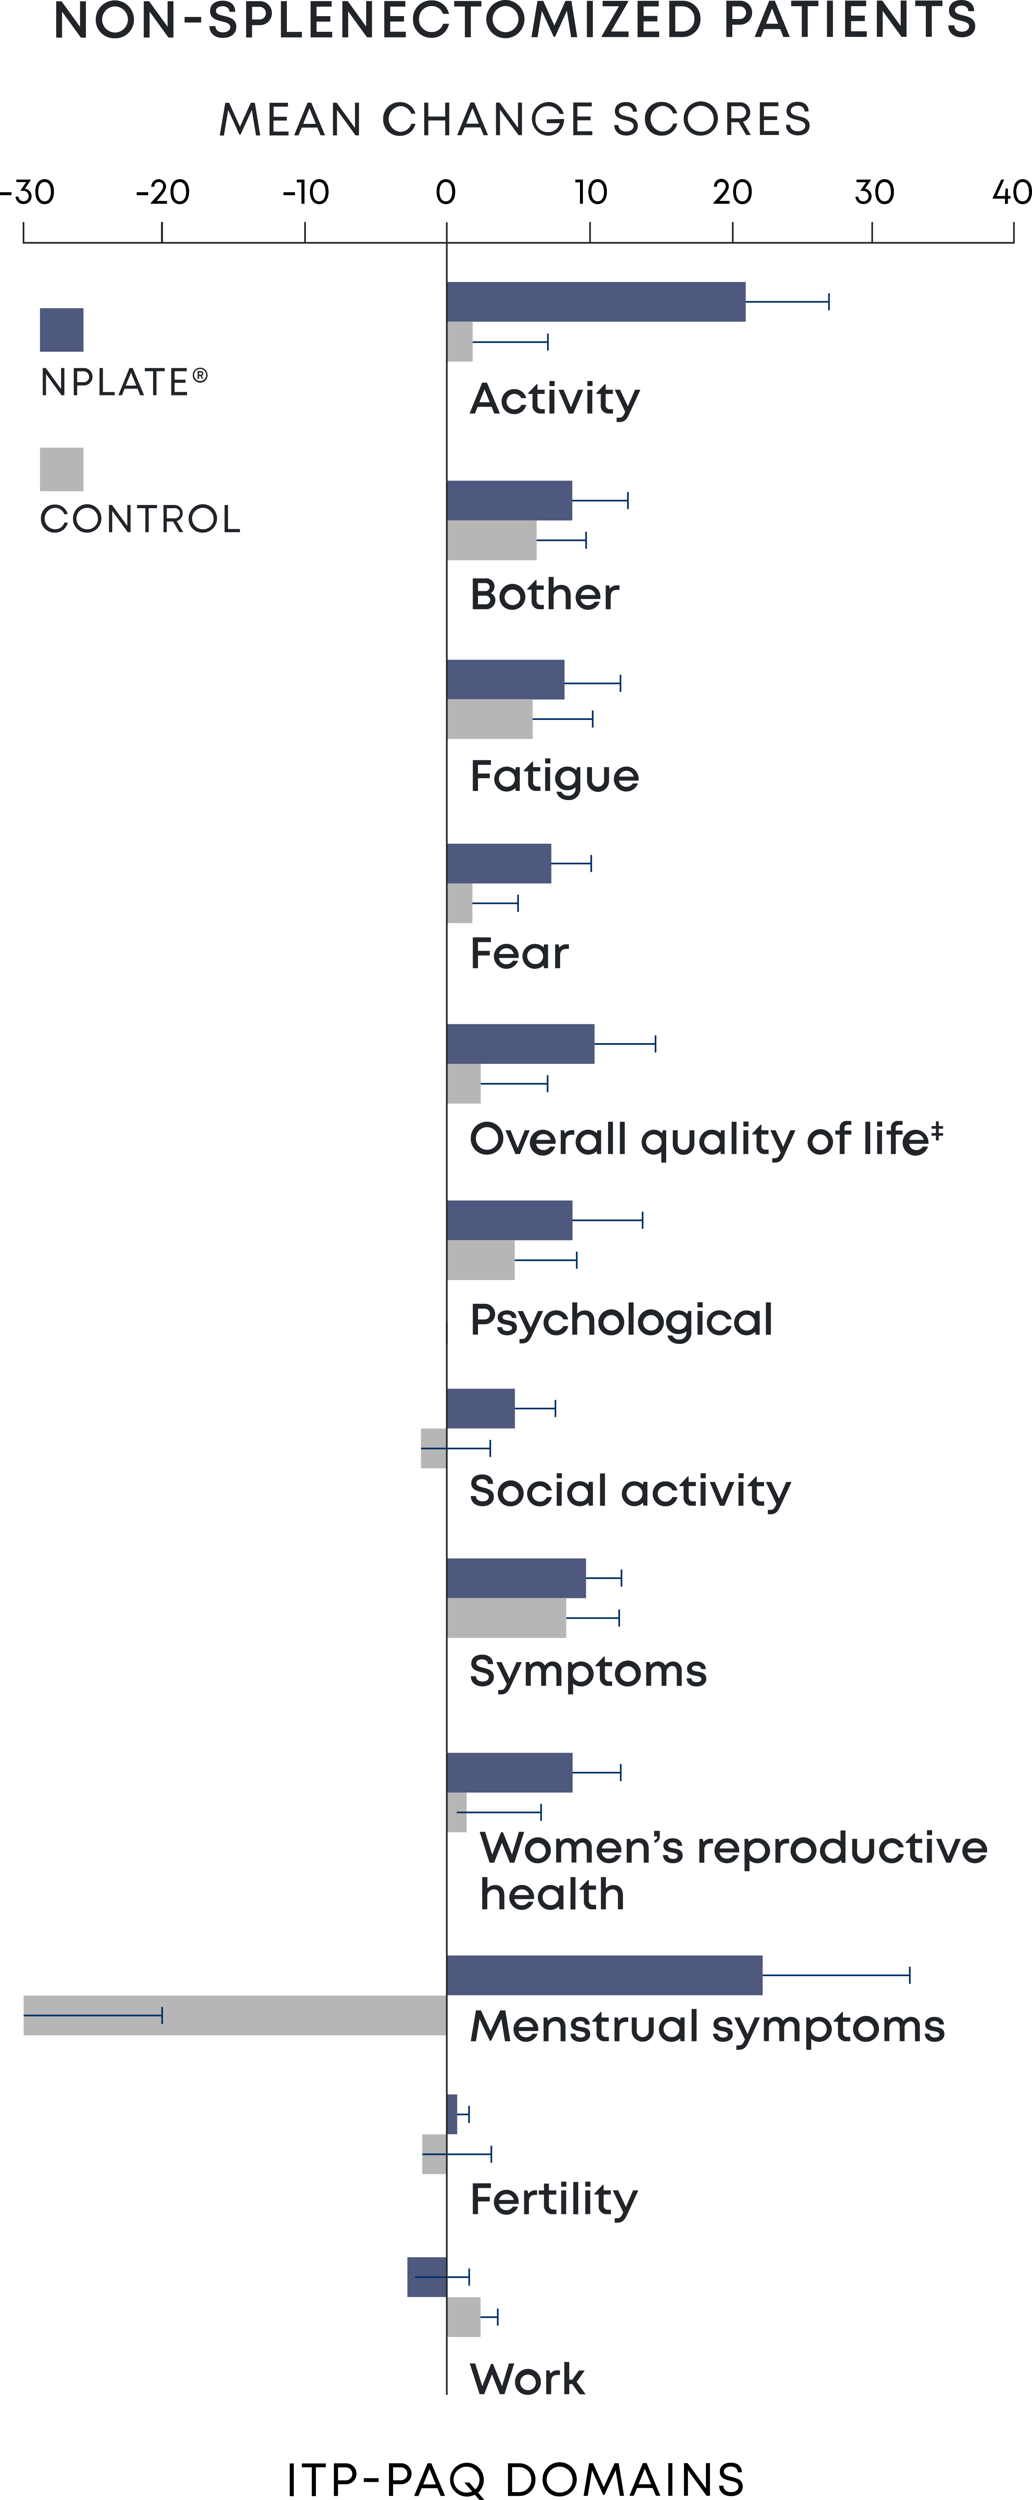<svg width="322" height="780" viewBox="0 0 322 780" xmlns="http://www.w3.org/2000/svg">
    <g fill="none" fill-rule="evenodd">
        <g fill="#212529" fill-rule="nonzero">
            <path d="m157.559 636.881-1.139-6.979-3.182 6.826h-.412l-3.183-6.818-1.147 6.971h-1.615l1.615-9.623h1.575l2.989 6.542 2.989-6.542h1.615l1.567 9.623h-1.672zM167.922 633.687H161.8a2.202 2.202 0 0 0 2.31 1.94c.824.033 1.6-.38 2.027-1.083h1.616a3.892 3.892 0 0 1-5.016 2.273 3.9 3.9 0 0 1 1.357-7.546 3.76 3.76 0 0 1 3.845 3.688v.226c.016.17 0 .332-.017.502zm-3.812-3.033a2.204 2.204 0 0 0-2.27 1.795h4.564a2.262 2.262 0 0 0-2.294-1.795zM176.444 632.41v4.471h-1.535v-4.165c0-1.342-.59-2.062-1.728-2.062a2.06 2.06 0 0 0-2.028 2.248v3.98h-1.55v-7.425h1.082l.299 1.035a3.228 3.228 0 0 1 2.617-1.205c1.76 0 2.843 1.294 2.843 3.122zM184.142 634.682c0 1.44-1.22 2.377-3.061 2.377-1.842 0-3.038-.995-3.078-2.54h1.519c.04.81.702 1.198 1.615 1.198s1.478-.348 1.478-.97c0-.623-.807-.866-1.736-1.012-1.26-.218-2.739-.501-2.739-2.216 0-1.334 1.172-2.248 2.924-2.248 1.753 0 2.892.946 2.924 2.426h-1.47c0-.711-.581-1.091-1.494-1.091s-1.381.364-1.381.905c0 .542.767.81 1.68.93 1.276.17 2.819.413 2.819 2.24zm5.824.808v1.391h-1.155a2.425 2.425 0 0 1-2.674-2.15 2.517 2.517 0 0 1 0-.494v-3.445h-1.349v-.292l2.625-2.75h.267v1.74h2.245v1.302h-2.237v3.356a1.267 1.267 0 0 0 1.13 1.383c.098.008.187 0 .283 0l.865-.033v-.008zM196.016 629.417v1.44h-.808c-1.284 0-1.922.72-1.922 2.062v3.962h-1.551v-7.424h1.042l.266 1.011a2.705 2.705 0 0 1 2.31-1.051h.663zM197.114 633.743v-4.286h1.551v4.044a1.896 1.896 0 0 0 1.664 2.094 1.894 1.894 0 0 0 2.092-2.094v-4.044h1.551v4.286a3.44 3.44 0 0 1-3.594 3.268 3.435 3.435 0 0 1-3.264-3.268zM213.6 629.45v7.423h-1.252l-.153-.898a3.897 3.897 0 0 1-5.509-.08 3.909 3.909 0 0 1 .08-5.516 3.894 3.894 0 0 1 5.42 0l.187-.93H213.6zm-1.615 3.711a2.474 2.474 0 0 0-2.423-2.523 2.474 2.474 0 0 0-2.52 2.426 2.474 2.474 0 0 0 2.423 2.523h.056a2.376 2.376 0 0 0 2.464-2.288v-.138zM215.79 626.797h1.55v10.084h-1.55zM222.486 634.52h1.518c.04.809.711 1.197 1.616 1.197.904 0 1.478-.348 1.478-.97 0-.623-.808-.866-1.737-1.02-1.26-.21-2.738-.493-2.738-2.208 0-1.334 1.171-2.248 2.924-2.248s2.892.938 2.924 2.378h-1.462c0-.704-.573-1.084-1.486-1.084s-1.39.364-1.39.906.768.809 1.68.93c1.277.21 2.828.453 2.828 2.28 0 1.44-1.228 2.378-3.062 2.378-1.833 0-3.045-.995-3.093-2.54zM237.106 629.457l-3.473 7.554c-.849 1.868-1.616 2.53-3.135 2.53h-.743v-1.374h.647c.993 0 1.3-.291 1.857-1.48l.17-.348-3.288-6.882h1.689l2.423 5.176 2.245-5.176h1.608zM246.79 629.287a2.639 2.639 0 0 1 2.674 2.613c0 .089 0 .177-.008.258v4.723h-1.55v-4.35c0-1.19-.526-1.877-1.47-1.877-.946 0-1.77.898-1.77 2.167v4.044h-1.51v-4.35c0-1.19-.525-1.877-1.478-1.877a1.94 1.94 0 0 0-1.785 2.086c0 .025 0 .057.008.081v4.044h-1.551v-7.424h1.098l.275.954a3.002 3.002 0 0 1 2.342-1.124 2.467 2.467 0 0 1 2.262 1.302 3.002 3.002 0 0 1 2.423-1.302l.04.032zM259.52 633.17c0 2.159-1.76 3.905-3.925 3.897a3.875 3.875 0 0 1-2.488-.905v3.38h-1.542v-10.085h1.05l.29.906a3.902 3.902 0 0 1 5.525.097 3.939 3.939 0 0 1 1.099 2.71h-.008zm-1.566 0a2.474 2.474 0 0 0-2.423-2.524 2.474 2.474 0 0 0-2.52 2.426 2.474 2.474 0 0 0 2.423 2.523h.056a2.376 2.376 0 0 0 2.464-2.288v-.138zM265.296 635.49v1.391h-1.155a2.425 2.425 0 0 1-2.674-2.15 2.517 2.517 0 0 1 0-.494v-3.445h-1.348v-.292l2.625-2.75h.266v1.74h2.286v1.302h-2.261v3.356a1.267 1.267 0 0 0 1.13 1.383c.097.008.186 0 .283 0l.848-.033v-.008zM266.177 633.17a4.051 4.051 0 0 1 3.885-4.198c2.23-.089 4.103 1.658 4.192 3.89a4.051 4.051 0 0 1-3.885 4.197h-.154a3.87 3.87 0 0 1-4.038-3.68v-.21zm6.462 0a2.421 2.421 0 0 0-2.424-2.427 2.421 2.421 0 0 0-2.423 2.426 2.421 2.421 0 0 0 2.423 2.426 2.351 2.351 0 0 0 2.456-2.248v-.178h-.032zM284.335 629.287a2.639 2.639 0 0 1 2.673 2.613c0 .089 0 .177-.008.258v4.723h-1.51v-4.35c0-1.19-.525-1.877-1.462-1.877a1.94 1.94 0 0 0-1.785 2.087c0 .024 0 .056.008.08v4.044h-1.51v-4.35c0-1.19-.526-1.877-1.47-1.877a1.94 1.94 0 0 0-1.786 2.086c0 .025 0 .057.008.081v4.044h-1.55v-7.424h1.098l.266.954a3.053 3.053 0 0 1 2.343-1.124 2.421 2.421 0 0 1 2.262 1.302 2.98 2.98 0 0 1 2.463-1.302l-.04.032zM288.535 634.52h1.51c.04.809.711 1.197 1.616 1.197.905 0 1.478-.348 1.478-.97 0-.623-.808-.866-1.736-1.02-1.26-.21-2.739-.493-2.739-2.208 0-1.334 1.172-2.248 2.924-2.248 1.753 0 2.892.938 2.924 2.378h-1.47c0-.704-.581-1.084-1.494-1.084s-1.381.364-1.381.906.767.809 1.68.93c1.276.21 2.819.453 2.819 2.28 0 1.44-1.22 2.378-3.061 2.378-1.842 0-3.03-.995-3.07-2.54z"/>
        </g>
        <path d="M153.383 126.928h-4.362l-.808 2.095h-1.704l3.926-9.624h1.51l4.039 9.624h-1.753l-.848-2.095zm-3.813-1.415h3.231l-1.615-4.044-1.616 4.044zM156.5 125.303a3.83 3.83 0 0 1 3.781-3.882h.178a3.694 3.694 0 0 1 3.74 2.822h-1.535a2.42 2.42 0 0 0-3.247-1.1 2.426 2.426 0 0 0 1.042 4.602 2.336 2.336 0 0 0 2.197-1.423h1.567a3.765 3.765 0 0 1-3.764 2.887 3.856 3.856 0 0 1-3.958-3.753v-.153zM169.982 127.64v1.383h-1.155a2.425 2.425 0 0 1-2.674-2.151 2.517 2.517 0 0 1 0-.494v-3.47h-1.349v-.298l2.626-2.742h.266v1.73h2.246v1.31h-2.238v3.373a1.256 1.256 0 0 0 1.123 1.383c.097.008.194.008.29 0l.865-.024zM171.436 118.873h1.616v1.577h-1.616v-1.577zm0 2.726h1.551v7.424h-1.55v-7.424zM181.985 121.599l-3.118 7.424h-1.43l-3.182-7.424h1.616l2.261 5.507 2.214-5.507zM183.261 118.873h1.616v1.577h-1.616v-1.577zm0 2.726h1.551v7.424h-1.55v-7.424zM191.266 127.64v1.383h-1.155a2.425 2.425 0 0 1-2.673-2.151 2.517 2.517 0 0 1 0-.494v-3.47h-1.35v-.298l2.626-2.742h.266v1.73h2.246v1.31h-2.238v3.373a1.268 1.268 0 0 0 1.123 1.391c.097.008.202.008.299 0l.856-.024v-.008zM199.812 121.599l-3.473 7.561c-.808 1.868-1.616 2.524-3.142 2.524h-.808v-1.36h.654c.994 0 1.3-.282 1.858-1.471l.17-.348-3.28-6.906h1.688l2.424 5.176 2.245-5.176h1.664zM154.57 187.38a2.831 2.831 0 0 1-2.964 2.701H147.519v-9.616h3.942a2.526 2.526 0 0 1 2.81 2.2 2.52 2.52 0 0 1-1.114 2.41 2.424 2.424 0 0 1 1.413 2.305zm-3.166-5.467h-2.254v2.499h2.254a1.256 1.256 0 0 0 1.349-1.148 1.256 1.256 0 0 0-1.147-1.351h-.202zm1.559 5.297c0-.76-.63-1.367-1.39-1.359h-2.423v2.702h2.343a1.371 1.371 0 0 0 1.446-1.286v-.057h.024zM155.847 186.369a4.051 4.051 0 0 1 3.885-4.197c2.23-.09 4.103 1.658 4.192 3.89a4.046 4.046 0 0 1-3.885 4.197h-.154a3.845 3.845 0 0 1-4.03-3.664v-.226h-.008zm6.462 0a2.421 2.421 0 0 0-2.424-2.426 2.421 2.421 0 0 0-2.423 2.426 2.421 2.421 0 0 0 2.423 2.426 2.35 2.35 0 0 0 2.448-2.256v-.17h-.024zM169.691 188.69v1.391h-1.155a2.425 2.425 0 0 1-2.673-2.151 2.517 2.517 0 0 1 0-.494v-3.469h-1.35v-.267l2.626-2.741h.266v1.73h2.246V184h-2.23v3.349a1.264 1.264 0 0 0 1.414 1.382l.856-.032v-.008zM178.06 185.609v4.472h-1.551v-4.165c0-1.342-.582-2.062-1.737-2.062a2.077 2.077 0 0 0-2.035 2.119V190.08h-1.551v-10.085h1.55v3.502a3.261 3.261 0 0 1 2.424-1.01c1.793 0 2.892 1.212 2.892 3.12h.008zM187.308 186.887h-6.13a2.202 2.202 0 0 0 2.31 1.94 2.278 2.278 0 0 0 2.035-1.083h1.616a3.884 3.884 0 0 1-5.008 2.28 3.892 3.892 0 0 1-2.278-5.014 3.898 3.898 0 0 1 3.627-2.53 3.756 3.756 0 0 1 3.853 3.654v.251c.016.17 0 .332-.017.502h-.008zm-3.82-3.033a2.23 2.23 0 0 0-2.27 1.795h4.564a2.241 2.241 0 0 0-2.294-1.795zM193.278 182.617v1.44h-.808c-1.285 0-1.923.719-1.923 2.061v3.963h-1.55v-7.424h1.05l.258 1.01a2.705 2.705 0 0 1 2.31-1.05h.663zM149.142 238.628v2.726h3.676v1.447h-3.676v3.98h-1.615v-9.625h5.654v1.48h-4.039zM162.18 239.34v7.44h-1.253l-.145-.897a3.878 3.878 0 0 1-5.493-.098 3.897 3.897 0 0 1 .097-5.499 3.88 3.88 0 0 1 5.396 0l.178-.93 1.22-.016zm-1.552 3.712a2.474 2.474 0 0 0-2.423-2.523 2.474 2.474 0 0 0-2.52 2.426 2.474 2.474 0 0 0 2.423 2.523h.097a2.38 2.38 0 0 0 2.423-2.329v-.097zM168.617 245.381v1.4h-1.155a2.425 2.425 0 0 1-2.674-2.152 2.517 2.517 0 0 1 0-.493v-3.47h-1.349v-.299l2.626-2.741h.266v1.73h2.246v1.31h-2.238v3.348a1.267 1.267 0 0 0 1.131 1.383c.097.008.186 0 .283 0h.864v-.016zM170.095 236.623h1.616v1.577h-1.616v-1.577zm0 2.725h1.551v7.432h-1.55v-7.432zM181.072 239.348v6.47a3.506 3.506 0 0 1-3.166 3.809 3.688 3.688 0 0 1-.598 0c-1.938 0-3.303-.987-3.691-2.612h1.55a2.145 2.145 0 0 0 2.125 1.261 2.134 2.134 0 0 0 2.262-1.997v-.599a3.852 3.852 0 0 1-2.496.89 3.694 3.694 0 0 1-3.861-3.518 3.695 3.695 0 0 1 3.514-3.866h.347a3.792 3.792 0 0 1 2.754 1.133l.243-.955 1.017-.016zm-1.526 3.518a2.329 2.329 0 0 0-2.294-2.361 2.329 2.329 0 0 0-.065 4.658h.065a2.214 2.214 0 0 0 2.294-2.135v-.162zM183.165 243.634v-4.286h1.55v4.044a1.895 1.895 0 0 0 1.705 2.062 1.894 1.894 0 0 0 2.06-2.054v-4.044h1.55v4.286a3.432 3.432 0 1 1-6.865 0v-.008zM199.255 243.545h-6.123a2.202 2.202 0 0 0 2.31 1.941 2.276 2.276 0 0 0 2.004-1.051h1.615a3.884 3.884 0 0 1-5.008 2.28 3.895 3.895 0 0 1-2.278-5.014 3.89 3.89 0 0 1 3.635-2.53 3.757 3.757 0 0 1 3.845 3.67v.235c.04.17.024.332.008.47h-.008zm-3.813-3.032a2.218 2.218 0 0 0-2.278 1.795h4.564a2.233 2.233 0 0 0-2.286-1.795zM149.142 293.945v2.725h3.676v1.448h-3.676v3.97h-1.615v-9.623h5.654v1.48h-4.039zM161.808 298.894h-6.131a2.202 2.202 0 0 0 2.31 1.94c.824.033 1.6-.38 2.036-1.083h1.615a3.884 3.884 0 0 1-5.008 2.28 3.892 3.892 0 0 1-2.278-5.013 3.898 3.898 0 0 1 3.627-2.532 3.766 3.766 0 0 1 3.853 3.68v.227c.016.145 0 .331-.016.5h-.008zm-3.82-3.033a2.224 2.224 0 0 0-2.27 1.796h4.571a2.241 2.241 0 0 0-2.294-1.796h-.008zM171 294.656v7.424h-1.252l-.154-.897a3.878 3.878 0 0 1-5.492-.097 3.897 3.897 0 0 1 .097-5.5 3.88 3.88 0 0 1 5.395 0l.178-.93H171zm-1.56 3.712a2.474 2.474 0 0 0-2.422-2.523 2.474 2.474 0 0 0-2.52 2.426 2.474 2.474 0 0 0 2.423 2.523h.056a2.376 2.376 0 0 0 2.464-2.288v-.138zM177.502 294.624v1.44h-.807c-1.285 0-1.931.72-1.931 2.062v3.962h-1.55v-7.424h1.05l.266 1.011a2.705 2.705 0 0 1 2.31-1.051h.662zM154.49 409.996a3.175 3.175 0 0 1-3.191 3.178h-2.157v3.235h-1.615v-9.624h3.61a3.176 3.176 0 0 1 3.344 3.008v.203h.009zm-1.616 0c0-.922-.735-1.683-1.664-1.683h-2.052v3.365h1.939a1.679 1.679 0 0 0 1.76-1.585v-.097h.017zM155.144 414.08h1.518c.04.808.711 1.196 1.616 1.196.905 0 1.478-.347 1.478-.962s-.808-.865-1.737-1.019c-1.26-.218-2.738-.493-2.738-2.216 0-1.334 1.171-2.24 2.924-2.24s2.892.938 2.924 2.378h-1.47c0-.712-.581-1.092-1.486-1.092s-1.39.364-1.39.906.808.808 1.68.93c1.277.21 2.82.453 2.82 2.28 0 1.448-1.22 2.378-3.062 2.378-1.841 0-3.037-.995-3.077-2.54zM169.473 409.017l-3.465 7.594c-.856 1.868-1.615 2.531-3.142 2.531h-.767v-1.375h.646c1.001 0 1.308-.29 1.858-1.472l.17-.355-3.288-6.883h1.688l2.423 5.176 2.254-5.176 1.623-.04zM169.594 412.72a3.83 3.83 0 0 1 3.78-3.88h.178a3.694 3.694 0 0 1 3.74 2.822h-1.534a2.376 2.376 0 0 0-2.206-1.367 2.421 2.421 0 0 0-2.423 2.426 2.421 2.421 0 0 0 2.423 2.426 2.44 2.44 0 0 0 2.206-1.407h1.567a3.75 3.75 0 0 1-3.765 2.879 3.847 3.847 0 0 1-3.958-3.736v-.162h-.008zM185.426 411.969v4.472h-1.559v-4.165c0-1.342-.581-2.062-1.728-2.062a2.077 2.077 0 0 0-2.036 2.119V416.44h-1.55v-10.085h1.55v3.502a3.261 3.261 0 0 1 2.423-1.01c1.794 0 2.892 1.204 2.892 3.12h.008zM186.694 412.729a4.051 4.051 0 0 1 3.886-4.197c2.23-.09 4.103 1.658 4.192 3.89a4.051 4.051 0 0 1-3.885 4.197h-.154a3.845 3.845 0 0 1-4.03-3.664v-.226h-.009zm6.462 0a2.421 2.421 0 0 0-2.423-2.426 2.421 2.421 0 0 0-2.423 2.426 2.421 2.421 0 0 0 2.423 2.426 2.351 2.351 0 0 0 2.456-2.248v-.178h-.033zM196.137 406.356h1.55v10.085h-1.55zM199.061 412.729a4.051 4.051 0 0 1 3.885-4.197 4.05 4.05 0 0 1 4.192 3.89 4.051 4.051 0 0 1-3.885 4.197h-.153a3.845 3.845 0 0 1-4.03-3.664v-.226h-.009zm6.462 0a2.421 2.421 0 0 0-2.423-2.426 2.421 2.421 0 0 0-2.423 2.426 2.421 2.421 0 0 0 2.423 2.426 2.35 2.35 0 0 0 2.423-2.28v-.146zM215.7 409.017v6.47a3.506 3.506 0 0 1-3.166 3.809 3.687 3.687 0 0 1-.598 0c-1.938 0-3.311-.987-3.69-2.612h1.542a2.175 2.175 0 0 0 2.132 1.261 2.134 2.134 0 0 0 2.262-1.997v-.599a3.83 3.83 0 0 1-2.504.89 3.694 3.694 0 0 1-3.861-3.518 3.695 3.695 0 0 1 3.514-3.866h.347a3.792 3.792 0 0 1 2.754 1.132l.25-.954 1.019-.016zm-1.526 3.55a2.33 2.33 0 0 0-2.27-2.385 2.329 2.329 0 0 0-.113 4.658h.065a2.215 2.215 0 0 0 2.318-2.111v-.162zM217.64 406.292h1.615v1.617h-1.616v-1.617zm0 2.725h1.55v7.424h-1.55v-7.424zM220.555 412.72a3.83 3.83 0 0 1 3.78-3.88h.178a3.703 3.703 0 0 1 3.748 2.822h-1.543a2.471 2.471 0 0 0-3.28-1.205 2.477 2.477 0 0 0-1.203 3.283 2.471 2.471 0 0 0 4.483 0h1.567a3.75 3.75 0 0 1-3.764 2.879 3.853 3.853 0 0 1-3.966-3.728v-.17zM237.025 409.009v7.424h-1.252l-.145-.898a3.878 3.878 0 0 1-5.493-.097 3.897 3.897 0 0 1 .097-5.5 3.88 3.88 0 0 1 5.396 0l.177-.93h1.22zm-1.55 3.712a2.474 2.474 0 0 0-2.424-2.523 2.474 2.474 0 0 0-2.52 2.426 2.474 2.474 0 0 0 2.423 2.523h.097a2.38 2.38 0 0 0 2.431-2.32v-.106h-.008zM238.972 406.356h1.55v10.085h-1.55zM146.905 522.99h1.615c0 1.075.905 1.666 2.052 1.666s1.93-.534 1.93-1.424c0-.89-1.05-1.197-2.229-1.464-1.494-.364-3.23-.808-3.23-2.757 0-1.731 1.34-2.758 3.424-2.758 2.084 0 3.376 1.14 3.376 2.952h-1.615c0-.963-.808-1.48-1.826-1.48-1.017 0-1.785.437-1.785 1.221s1.01 1.132 2.165 1.407c1.527.372 3.312.809 3.312 2.863 0 1.925-1.616 2.952-3.554 2.952-2.14-.016-3.635-1.23-3.635-3.178zM162.81 518.582l-3.474 7.553c-.808 1.869-1.615 2.532-3.134 2.532h-.76v-1.375h.647c.993 0 1.3-.291 1.858-1.48l.17-.348-3.288-6.882h1.688l2.423 5.176 2.246-5.176h1.623zM172.494 518.412a2.639 2.639 0 0 1 2.674 2.612c0 .09 0 .178-.008.26v4.722h-1.551v-4.35c0-1.198-.525-1.877-1.47-1.877s-1.77.898-1.77 2.167v4.044h-1.51v-4.351c0-1.197-.525-1.876-1.47-1.876s-1.777.897-1.777 2.167v4.044h-1.559v-7.424h1.083l.266.954a3.002 3.002 0 0 1 2.343-1.124 2.474 2.474 0 0 1 2.261 1.294 2.992 2.992 0 0 1 2.464-1.294l.024.032zM185.232 522.294a3.932 3.932 0 0 1-3.966 3.89 3.904 3.904 0 0 1-2.455-.898v3.365h-1.56v-10.069h1.05l.292.906a3.915 3.915 0 0 1 5.54.113 3.907 3.907 0 0 1 1.091 2.693h.008zm-1.575 0a2.474 2.474 0 0 0-2.423-2.523 2.474 2.474 0 0 0-2.52 2.426 2.474 2.474 0 0 0 2.423 2.523h.057a2.422 2.422 0 0 0 2.463-2.385v-.04zM190.984 524.607v1.391h-1.156a2.465 2.465 0 0 1-2.673-2.24c-.008-.138-.016-.267 0-.405v-3.477h-1.35v-.291l2.626-2.75h.267v1.739h2.286v1.302h-2.238v3.356a1.262 1.262 0 0 0 1.13 1.383c.098.008.203 0 .3 0h.808v-.008zM191.88 522.294a4.051 4.051 0 0 1 3.885-4.197c2.23-.09 4.104 1.658 4.193 3.89a4.051 4.051 0 0 1-3.886 4.197h-.153a3.87 3.87 0 0 1-4.039-3.68v-.21zm6.462 0a2.421 2.421 0 0 0-2.423-2.426 2.421 2.421 0 0 0-2.423 2.426 2.421 2.421 0 0 0 2.423 2.426 2.364 2.364 0 0 0 2.455-2.264v-.162h-.032zM210.038 518.412a2.639 2.639 0 0 1 2.674 2.612c0 .09 0 .178-.008.26v4.722h-1.527v-4.35c0-1.198-.525-1.877-1.462-1.877a1.94 1.94 0 0 0-1.785 2.086c0 .025 0 .057.008.081v4.044h-1.51v-4.351c0-1.197-.525-1.876-1.47-1.876a1.94 1.94 0 0 0-1.786 2.086c0 .025 0 .057.009.081v4.044h-1.551v-7.424h1.098l.267.954a3.053 3.053 0 0 1 2.342-1.124 2.474 2.474 0 0 1 2.262 1.294 3.015 3.015 0 0 1 2.423-1.294l.016.032zM214.239 523.645h1.51c0 .808.71 1.197 1.616 1.197.904 0 1.478-.348 1.478-.97 0-.624-.808-.866-1.737-1.02-1.26-.21-2.738-.493-2.738-2.208 0-1.334 1.171-2.248 2.924-2.248s2.892.938 2.924 2.378h-1.47c0-.704-.582-1.084-1.495-1.084-.912 0-1.38.364-1.38.906s.767.808 1.68.93c1.267.21 2.818.453 2.818 2.28 0 1.44-1.22 2.378-3.061 2.378-1.842 0-3.03-.995-3.07-2.54zM146.897 355.262a5.075 5.075 0 1 1 10.145-.178 5.075 5.075 0 0 1-4.984 5.167h-.089c-2.706.097-4.975-2.03-5.072-4.739v-.25zm8.53 0a3.467 3.467 0 1 0-6.93 0c0 1.916 1.55 3.469 3.464 3.469a3.37 3.37 0 0 0 3.474-3.267v-.202h-.017.009zM165.273 352.65l-3.053 7.423h-1.398l-3.126-7.424h1.616l2.221 5.508 2.181-5.508zM173.318 356.879H167.3a2.177 2.177 0 0 0 2.27 1.949 2.23 2.23 0 0 0 2.028-1.092h1.615a4.043 4.043 0 0 1-5.073 2.637c-2.132-.672-3.303-2.944-2.633-5.08a4.042 4.042 0 0 1 7.892 1.084c-.049.17-.065.34-.08.502zm-3.748-3.033a2.198 2.198 0 0 0-2.237 1.796h4.483a2.214 2.214 0 0 0-2.246-1.796zM179.182 352.609v1.44h-.807c-1.26 0-1.89.72-1.89 2.07v3.954h-1.527v-7.424h1.034l.258 1.02a2.6 2.6 0 0 1 2.27-1.06h.662zM187.55 352.65v7.423h-1.227l-.146-.905a3.71 3.71 0 0 1-2.69 1.083 3.879 3.879 0 0 1-3.877-3.898 3.879 3.879 0 0 1 3.894-3.882 3.86 3.86 0 0 1 2.698 1.1l.177-.922h1.172zm-1.526 3.711a2.421 2.421 0 0 0-2.423-2.426 2.421 2.421 0 0 0-2.423 2.426 2.421 2.421 0 0 0 2.423 2.427 2.35 2.35 0 0 0 2.423-2.281v-.146zM189.732 349.989h1.518v10.084h-1.518zM193.407 349.989h1.526v10.084h-1.526zM207.857 352.65v10.084h-1.526v-3.372a3.697 3.697 0 0 1-2.424.897 3.9 3.9 0 0 1-3.715-4.067 3.904 3.904 0 0 1 3.715-3.72 3.663 3.663 0 0 1 2.666 1.091l.29-.914h.994zm-1.437 3.711a2.421 2.421 0 0 0-2.424-2.426 2.421 2.421 0 0 0-2.423 2.426 2.421 2.421 0 0 0 2.423 2.427 2.367 2.367 0 0 0 2.424-2.313v-.114zM209.925 356.944v-4.295h1.519v4.044c0 1.294.702 2.07 1.85 2.07 1.146 0 1.841-.808 1.841-2.07v-4.044h1.527v4.295c0 1.86-1.51 3.372-3.369 3.372-1.857 0-3.36-1.512-3.368-3.372zM226.096 352.65v7.423h-1.187l-.146-.905a3.71 3.71 0 0 1-2.69 1.083 3.879 3.879 0 0 1-3.877-3.898 3.879 3.879 0 0 1 3.894-3.882 3.86 3.86 0 0 1 2.698 1.1l.177-.922h1.131zm-1.526 3.711a2.421 2.421 0 0 0-2.424-2.426 2.421 2.421 0 0 0-2.423 2.426 2.421 2.421 0 0 0 2.423 2.427 2.35 2.35 0 0 0 2.424-2.281v-.146zM228.277 349.989h1.519v10.084h-1.519zM231.944 349.924h1.616v1.577h-1.616v-1.577zm0 2.725h1.527v7.424h-1.527v-7.424zM239.812 358.69v1.383h-1.131a2.416 2.416 0 0 1-2.625-2.207 1.974 1.974 0 0 1 0-.437v-3.47h-1.333v-.299l2.585-2.741h.258v1.73h2.205v1.31h-2.197v3.349a1.254 1.254 0 0 0 1.39 1.383h.848zM248.204 352.65l-3.408 7.56c-.808 1.861-1.576 2.524-3.086 2.524h-.751v-1.375h.638c.977 0 1.284-.283 1.825-1.472l.162-.347-3.231-6.89h1.656l2.358 5.175 2.206-5.176h1.631zM251.993 356.361a3.971 3.971 0 0 1 3.885-4.051c2.189-.049 3.998 1.698 4.047 3.89a3.971 3.971 0 0 1-3.886 4.051h-.08a3.828 3.828 0 0 1-3.966-3.68v-.21zm6.373 0a2.421 2.421 0 0 0-2.423-2.426 2.421 2.421 0 0 0-2.424 2.426 2.421 2.421 0 0 0 2.424 2.427 2.329 2.329 0 0 0 2.423-2.224v-.203zM265.627 353.992h-2.1v6.081h-1.518v-6.081h-1.39v-1.27h1.39v-.63a2.09 2.09 0 0 1 1.793-2.354c.194-.024.38-.024.573 0h1.236v1.221h-.945c-.808 0-1.18.34-1.18 1.173v.59h2.141v1.27zM270.005 349.989h1.527v10.084h-1.527zM273.673 349.924h1.575v1.577h-1.575v-1.577zm0 2.725h1.526v7.424h-1.502l-.024-7.424zM281.597 353.992h-2.1v6.081h-1.52v-6.081h-1.372v-1.27h1.389v-.63a2.09 2.09 0 0 1 1.793-2.354c.194-.024.38-.024.574 0h1.236v1.221h-.954c-.807 0-1.179.34-1.179 1.173v.59h2.14v1.27h-.007zM289.69 356.879h-6.018a2.194 2.194 0 0 0 2.27 1.949 2.23 2.23 0 0 0 1.971-1.092h1.616a4.047 4.047 0 0 1-5.057 2.669c-2.132-.655-3.32-2.928-2.665-5.063a4.047 4.047 0 0 1 5.056-2.668 4.058 4.058 0 0 1 2.843 3.704c.016.17 0 .34-.016.501zm-3.748-3.033a2.19 2.19 0 0 0-2.23 1.796h4.484a2.228 2.228 0 0 0-2.254-1.796zM292.889 352.156v1.375h1.365v.809h-1.365v1.471h-.873v-1.471h-1.365v-.81h1.365v-1.374h-1.365v-.809h1.365v-1.463h.873v1.463h1.365v.81z" fill="#212529" fill-rule="nonzero"/>
        <g fill="#212529" fill-rule="nonzero">
            <path d="m163.56 571.537-3.06 9.624h-1.422l-2.472-6.211-2.423 6.21h-1.422l-3.102-9.623h1.705l2.213 7.1 2.738-6.963h.614l2.819 6.963 2.157-7.1h1.656zM163.795 577.449a4.051 4.051 0 0 1 3.885-4.198c2.23-.089 4.103 1.658 4.192 3.89a4.051 4.051 0 0 1-3.885 4.198h-.153a3.87 3.87 0 0 1-4.04-3.68v-.21zm6.462 0a2.421 2.421 0 0 0-2.423-2.427 2.421 2.421 0 0 0-2.424 2.427 2.421 2.421 0 0 0 2.424 2.426 2.368 2.368 0 0 0 2.455-2.28v-.146h-.032zM181.97 573.534a2.639 2.639 0 0 1 2.673 2.613c0 .089 0 .177-.008.258v4.723h-1.551v-4.35c0-1.198-.525-1.877-1.47-1.877a1.938 1.938 0 0 0-1.777 2.087v4.124h-1.51v-4.35c0-1.198-.526-1.877-1.47-1.877-.946 0-1.778.898-1.778 2.167v4.044h-1.55v-7.424h1.098l.266.954a3.002 3.002 0 0 1 2.343-1.124 2.474 2.474 0 0 1 2.261 1.294 3.015 3.015 0 0 1 2.424-1.294l.04.032h.008zM193.86 577.966h-6.124a2.213 2.213 0 0 0 2.31 1.941c.824.032 1.6-.388 2.028-1.092h1.615a3.897 3.897 0 0 1-5.024 2.265c-2.011-.76-3.02-3.017-2.261-5.03a3.89 3.89 0 0 1 3.634-2.516 3.76 3.76 0 0 1 3.845 3.688v.227c0 .178-.016.347-.032.517h.008zm-3.813-3.033a2.225 2.225 0 0 0-2.278 1.788h4.563a2.233 2.233 0 0 0-2.285-1.788zM202.397 576.688v4.473h-1.55v-4.165c0-1.35-.599-2.063-1.73-2.063a2.06 2.06 0 0 0-2.027 2.249v3.979h-1.55v-7.424h1.082l.298 1.035a3.225 3.225 0 0 1 2.61-1.205c1.768-.033 2.867 1.294 2.867 3.121zM204.19 574.173c.558-.105.937-.622.88-1.189h-.96v-1.746h1.76v1.617a1.943 1.943 0 0 1-1.68 2.103v-.785zM206.856 578.8h1.518c.04.808.711 1.196 1.616 1.196.904 0 1.47-.348 1.47-.97 0-.623-.808-.866-1.737-1.02-1.252-.21-2.738-.493-2.738-2.207 0-1.335 1.171-2.248 2.924-2.248s2.892.938 2.924 2.377h-1.462c0-.703-.573-1.083-1.486-1.083s-1.39.363-1.39.905.808.809 1.68.93c1.277.21 2.828.453 2.828 2.28 0 1.44-1.22 2.379-3.062 2.379-1.841 0-3.045-1.003-3.085-2.54zM222.486 573.688v1.464h-.808c-1.284 0-1.923.72-1.923 2.062v3.963h-1.55v-7.424h1.05l.266 1.01a2.682 2.682 0 0 1 2.31-1.059l.655-.016zM230.628 577.966h-6.131a2.213 2.213 0 0 0 2.31 1.941 2.285 2.285 0 0 0 2.036-1.092h1.615a3.884 3.884 0 0 1-5.008 2.28 3.892 3.892 0 0 1-2.278-5.013 3.898 3.898 0 0 1 3.627-2.531 3.77 3.77 0 0 1 3.853 3.695v.219c.016.162 0 .331-.016.501h-.008zm-3.82-3.033a2.216 2.216 0 0 0-2.27 1.788h4.563a2.248 2.248 0 0 0-2.294-1.788zM240.272 577.449a3.919 3.919 0 0 1-3.95 3.89 3.88 3.88 0 0 1-2.463-.898v3.38h-1.56v-10.084h1.05l.292.905a3.915 3.915 0 0 1 5.54.114 3.907 3.907 0 0 1 1.091 2.693zm-1.575 0a2.47 2.47 0 0 0-2.423-2.507 2.47 2.47 0 0 0-2.504 2.426 2.47 2.47 0 0 0 2.423 2.507h.08a2.38 2.38 0 0 0 2.424-2.33v-.096zM246.225 573.688v1.464h-.807c-1.285 0-1.93.72-1.93 2.062v3.963h-1.552v-7.424h1.05l.267 1.01a2.712 2.712 0 0 1 2.31-1.059l.662-.016zM246.67 577.449a4.051 4.051 0 0 1 3.885-4.198c2.23-.089 4.103 1.658 4.192 3.89a4.051 4.051 0 0 1-3.885 4.198h-.154a3.87 3.87 0 0 1-4.038-3.68v-.21zm6.462 0a2.421 2.421 0 0 0-2.424-2.427 2.421 2.421 0 0 0-2.423 2.427 2.421 2.421 0 0 0 2.423 2.426 2.359 2.359 0 0 0 2.456-2.265v-.161h-.032zM263.802 571.108v10.085h-1.18l-.193-.809a3.903 3.903 0 0 1-5.525-.161 3.915 3.915 0 0 1 2.86-6.6c.904-.008 1.784.3 2.487.866v-3.38h1.55zm-1.446 6.373a2.474 2.474 0 0 0-2.423-2.523 2.474 2.474 0 0 0-2.52 2.426 2.474 2.474 0 0 0 2.423 2.523h.048a2.422 2.422 0 0 0 2.472-2.378v-.08.032zM265.886 578.023v-4.286h1.55v4.043a1.895 1.895 0 0 0 1.705 2.062 1.898 1.898 0 0 0 2.06-1.706 2.498 2.498 0 0 0 0-.348v-4.043h1.55v4.286a3.432 3.432 0 1 1-6.865 0v-.008zM274.286 577.44a3.83 3.83 0 0 1 3.773-3.89h.185a3.703 3.703 0 0 1 3.74 2.831h-1.534a2.428 2.428 0 0 0-3.248-1.1 2.426 2.426 0 0 0 1.034 4.602 2.331 2.331 0 0 0 2.197-1.432H282a3.728 3.728 0 0 1-3.764 2.888 3.847 3.847 0 0 1-3.95-3.745v-.153zM287.784 579.77v1.39h-1.155a2.425 2.425 0 0 1-2.674-2.15 2.517 2.517 0 0 1 0-.494v-3.477h-1.349v-.292l2.625-2.75h.259v1.74h2.245v1.302h-2.229v3.348a1.267 1.267 0 0 0 1.13 1.383c.098.008.187 0 .284 0h.864zM289.222 571.011h1.615v1.57h-1.615v-1.57zm0 2.726h1.55v7.424h-1.55v-7.424zM299.763 573.737l-3.094 7.424h-1.422l-3.182-7.424h1.615l2.262 5.499 2.221-5.5h1.6zM307.978 577.966h-6.123a2.213 2.213 0 0 0 2.31 1.941c.824.032 1.6-.388 2.027-1.092h1.616a3.884 3.884 0 0 1-5.008 2.28 3.892 3.892 0 0 1-2.278-5.013 3.89 3.89 0 0 1 3.635-2.531 3.76 3.76 0 0 1 3.845 3.687v.227c-.016.162-.016.331-.016.501h-.008zm-3.813-3.033a2.225 2.225 0 0 0-2.278 1.788h4.564a2.233 2.233 0 0 0-2.286-1.788zM157.365 591.237v4.48h-1.55v-4.164c0-1.343-.59-2.063-1.737-2.063a2.073 2.073 0 0 0-2.036 2.103v4.125h-1.583v-10.053h1.615v3.502a3.261 3.261 0 0 1 2.424-1.011c1.76-.065 2.86 1.173 2.86 3.081h.007zM166.622 592.523h-6.139a2.213 2.213 0 0 0 2.31 1.941 2.285 2.285 0 0 0 2.036-1.092h1.615a3.884 3.884 0 0 1-5.008 2.28 3.892 3.892 0 0 1-2.278-5.013 3.898 3.898 0 0 1 3.627-2.531 3.77 3.77 0 0 1 3.853 3.695v.219c-.008.161-.008.331-.008.501h-.008zm-3.82-3.033a2.216 2.216 0 0 0-2.27 1.788h4.563a2.234 2.234 0 0 0-2.294-1.788zM175.806 588.285v7.424h-1.252l-.153-.905a3.878 3.878 0 0 1-5.493-.09 3.89 3.89 0 0 1 .089-5.499 3.874 3.874 0 0 1 5.404 0l.185-.93h1.22zm-1.559 3.712a2.474 2.474 0 0 0-2.423-2.523 2.474 2.474 0 0 0-2.52 2.426 2.474 2.474 0 0 0 2.423 2.524h.056a2.376 2.376 0 0 0 2.464-2.29v-.137zM178.02 585.665h1.526v10.085h-1.551zM186.008 594.327v1.39h-1.155a2.425 2.425 0 0 1-2.674-2.15 2.517 2.517 0 0 1 0-.494v-3.477h-1.349v-.292l2.625-2.75h.267v1.74h2.245v1.302h-2.237v3.348a1.267 1.267 0 0 0 1.13 1.383c.098.008.187 0 .284 0h.864zM194.368 591.237v4.48h-1.559v-4.164c0-1.343-.582-2.063-1.729-2.063a2.073 2.073 0 0 0-2.035 2.103v4.125h-1.55v-10.053h1.55v3.502a3.261 3.261 0 0 1 2.423-1.011c1.801-.065 2.892 1.173 2.892 3.081h.008z"/>
        </g>
        <g fill="#212529" fill-rule="nonzero">
            <path d="M149.142 682.687v2.725h3.676v1.448h-3.676v3.97h-1.615v-9.623h5.654v1.48zM161.808 687.636h-6.131a2.213 2.213 0 0 0 2.31 1.941 2.285 2.285 0 0 0 2.036-1.091h1.615a3.884 3.884 0 0 1-5.008 2.28 3.892 3.892 0 0 1-2.278-5.014 3.898 3.898 0 0 1 3.627-2.531 3.77 3.77 0 0 1 3.853 3.696v.218c.016.162 0 .332-.016.501h-.008zm-3.82-3.032a2.216 2.216 0 0 0-2.27 1.787h4.571a2.248 2.248 0 0 0-2.294-1.787h-.008zM167.107 683.39h.484v1.432h-.63c-1.284 0-1.93.72-1.93 2.07v3.963h-1.51v-7.424h1.05l.274 1.035a2.67 2.67 0 0 1 2.262-1.075zm6.502 6.026v1.423h-1.09a2.589 2.589 0 0 1-2.795-2.362 3.377 3.377 0 0 1 0-.404v-3.348h-1.616v-1.302h1.616v-2.127h1.55v2.127h2.295v1.302h-2.294v3.235a1.291 1.291 0 0 0 1.437 1.423l.897.033zM175.095 680.681h1.616v1.57h-1.616v-1.57zm0 2.726h1.56v7.424h-1.56v-7.424zM178.867 680.778h1.551v10.085h-1.55zM182.615 680.681h1.616v1.57h-1.616v-1.57zm0 2.726h1.551v7.424h-1.55v-7.424zM190.62 689.44v1.39h-1.147a2.425 2.425 0 0 1-2.674-2.15 2.517 2.517 0 0 1 0-.494v-3.477h-1.349v-.291l2.626-2.75h.258v1.739h2.246v1.302h-2.23v3.348a1.267 1.267 0 0 0 1.131 1.383c.097.008.186 0 .283 0h.856zM199.166 683.407l-3.465 7.553c-.856 1.868-1.616 2.531-3.142 2.531h-.768v-1.39h.646c.994 0 1.309-.292 1.858-1.48l.17-.348-3.288-6.882h1.689l2.423 5.175 2.253-5.175 1.624.016z"/>
        </g>
        <path d="M146.905 466.768h1.615c0 1.075.905 1.665 2.052 1.665s1.93-.533 1.93-1.423-1.05-1.197-2.229-1.464c-1.494-.364-3.23-.808-3.23-2.757 0-1.731 1.34-2.758 3.424-2.758 2.084 0 3.376 1.14 3.376 2.952h-1.615c0-.963-.808-1.48-1.826-1.48-1.017 0-1.785.436-1.785 1.22 0 .785 1.01 1.133 2.165 1.408 1.527.372 3.312.809 3.312 2.863 0 1.925-1.616 2.952-3.554 2.952-2.14 0-3.635-1.213-3.635-3.178zM155.313 466.088a4.051 4.051 0 0 1 3.886-4.197c2.23-.089 4.103 1.658 4.192 3.89a4.051 4.051 0 0 1-3.885 4.197h-.154a3.87 3.87 0 0 1-4.039-3.68v-.21zm6.462 0a2.421 2.421 0 0 0-2.423-2.426 2.421 2.421 0 0 0-2.423 2.426 2.421 2.421 0 0 0 2.423 2.426 2.368 2.368 0 0 0 2.456-2.28v-.146h-.033zM164.481 466.08a3.838 3.838 0 0 1 3.789-3.89h.17a3.703 3.703 0 0 1 3.74 2.83h-1.536a2.42 2.42 0 0 0-3.247-1.1 2.426 2.426 0 0 0 1.042 4.602 2.343 2.343 0 0 0 2.197-1.431h1.567a3.749 3.749 0 0 1-3.764 2.887 3.847 3.847 0 0 1-3.958-3.736v-.162zM173.698 459.65h1.615v1.57h-1.615v-1.57zm0 2.726h1.559v7.424h-1.56v-7.424zM184.998 462.336v7.424h-1.284l-.154-.906a3.758 3.758 0 0 1-2.73 1.092 3.903 3.903 0 0 1-3.869-3.922 3.903 3.903 0 0 1 3.918-3.874 3.84 3.84 0 0 1 2.698 1.116l.185-.93h1.236zm-1.55 3.712a2.474 2.474 0 0 0-2.424-2.523 2.474 2.474 0 0 0-2.52 2.426 2.474 2.474 0 0 0 2.423 2.523h.097a2.38 2.38 0 0 0 2.423-2.33v-.096zM187.211 459.716h1.551V469.8h-1.55zM202.001 462.336v7.424h-1.252l-.145-.906a3.878 3.878 0 0 1-5.493-.089 3.89 3.89 0 0 1 .089-5.5 3.874 3.874 0 0 1 5.404 0l.178-.93h1.22zm-1.55 3.712a2.474 2.474 0 0 0-2.424-2.523 2.474 2.474 0 0 0-2.52 2.426 2.474 2.474 0 0 0 2.423 2.523h.057a2.381 2.381 0 0 0 2.463-2.289v-.137zM203.657 466.08a3.838 3.838 0 0 1 3.788-3.89h.178a3.703 3.703 0 0 1 3.74 2.83h-1.535a2.428 2.428 0 0 0-3.247-1.1 2.426 2.426 0 0 0 1.034 4.602 2.343 2.343 0 0 0 2.197-1.431h1.567a3.728 3.728 0 0 1-3.764 2.887 3.856 3.856 0 0 1-3.958-3.752v-.146zM217.114 468.41v1.39h-1.147a2.425 2.425 0 0 1-2.674-2.151 2.517 2.517 0 0 1 0-.493v-3.478h-1.308v-.29l2.625-2.75h.259v1.738h2.245v1.302h-2.23v3.356a1.267 1.267 0 0 0 1.132 1.383c.097.008.185 0 .282 0h.816v-.008zM218.6 459.65h1.616v1.57H218.6v-1.57zm0 2.726h1.551v7.424h-1.55v-7.424zM229.141 462.376l-3.101 7.424h-1.422l-3.182-7.424h1.615l2.262 5.508 2.221-5.508h1.607zM230.418 459.65h1.615v1.57h-1.615v-1.57zm0 2.726h1.55v7.424h-1.55v-7.424zM238.43 468.41v1.39h-1.155a2.418 2.418 0 0 1-2.665-2.151 2.198 2.198 0 0 1 0-.46v-3.478h-1.349v-.292l2.625-2.75h.259v1.74h2.245v1.302h-2.23v3.356a1.267 1.267 0 0 0 1.132 1.383c.097.008.185 0 .282 0l.865-.033-.008-.008zM246.968 462.376l-3.48 7.554c-.857 1.868-1.616 2.53-3.143 2.53h-.767v-1.374h.646c1.001 0 1.308-.291 1.858-1.48l.17-.348-3.288-6.882h1.688l2.423 5.176 2.254-5.176h1.64zM160.459 737.405l-3.062 9.6h-1.421l-2.472-6.212-2.423 6.211h-1.422l-3.102-9.6h1.705l2.213 7.101 2.738-6.963h.614l2.82 6.971 2.156-7.108h1.656zM160.693 743.317a4.051 4.051 0 0 1 3.885-4.198c2.23-.089 4.104 1.658 4.193 3.89a4.051 4.051 0 0 1-3.886 4.198h-.153a3.87 3.87 0 0 1-4.039-3.68v-.21zm6.462 0a2.421 2.421 0 0 0-2.423-2.427 2.421 2.421 0 0 0-2.423 2.427 2.421 2.421 0 0 0 2.423 2.426 2.364 2.364 0 0 0 2.455-2.265v-.161h-.032zM174.707 739.564v1.44h-.807c-1.285 0-1.923.72-1.923 2.062v3.938h-1.55v-7.424h1.041l.267 1.011a2.705 2.705 0 0 1 2.31-1.051l.662.024zM178.568 743.858h-.945v3.146h-1.55v-10.06h1.55v5.532h.954l2.035-2.871h1.842l-2.553 3.558 2.827 3.866h-1.898l-2.262-3.17z" fill="#212529" fill-rule="nonzero"/>
        <path stroke="#002F65" stroke-width=".516" d="M258.657 96.828V91.49M222.106 94.175h36.551M170.951 109.387V104.058M144.627 106.743h26.324"/>
        <path fill="#4F587E" fill-rule="nonzero" d="M139.393 87.98h93.287v12.406h-93.287z"/>
        <path fill="#B6B6B6" fill-rule="nonzero" d="M139.32 100.418h8.166v12.406h-8.166z"/>
        <path stroke="#002F65" stroke-width=".516" d="M195.919 158.84V153.511M140.507 156.196h55.412M182.866 171.222v-5.33M156.549 168.577h26.317"/>
        <path fill="#4F587E" fill-rule="nonzero" d="M139.304 149.977h39.265v12.406h-39.265z"/>
        <path fill="#B6B6B6" fill-rule="nonzero" d="M139.312 162.407h28.134v12.406h-28.134z"/>
        <path stroke="#002F65" stroke-width=".516" d="M193.609 215.871V210.542M157.066 213.226h36.543M184.934 227.007V221.678M158.609 224.363h26.325"/>
        <path fill="#4F587E" fill-rule="nonzero" d="M139.312 205.843h36.833v12.406h-36.833z"/>
        <path fill="#B6B6B6" fill-rule="nonzero" d="M139.312 218.144h26.89v12.406h-26.89z"/>
        <path stroke="#002F65" stroke-width=".516" d="M184.473 272.077v-5.338M147.931 269.424h36.542M161.646 284.483v-5.338M140.928 281.838h20.718"/>
        <path fill="#4F587E" fill-rule="nonzero" d="M139.312 263.238h32.714v12.406h-32.714z"/>
        <path fill="#B6B6B6" fill-rule="nonzero" d="M139.312 275.611h8.094v12.406h-8.094z"/>
        <path stroke="#002F65" stroke-width=".516" d="M179.958 395.851V390.522M153.641 393.207h26.317M200.507 383.397v-5.33M163.964 380.752h36.543"/>
        <path fill="#4F587E" fill-rule="nonzero" d="M139.369 374.558h39.265v12.406h-39.265z"/>
        <path fill="#B6B6B6" fill-rule="nonzero" d="M139.369 386.979h21.252v12.406h-21.252z"/>
        <path stroke="#002F65" stroke-width=".516" d="M193.908 495.04V489.711M175.031 492.396h18.877M193.197 507.495v-5.33M176.67 504.85h16.527"/>
        <path fill="#4F587E" fill-rule="nonzero" d="M139.304 486.233h43.554v12.406h-43.554z"/>
        <path fill="#B6B6B6" fill-rule="nonzero" d="M139.312 498.631h37.358v12.406h-37.358z"/>
        <path stroke="#002F65" stroke-width=".516" d="M204.538 328.372v-5.338M167.987 325.719h36.551M170.855 340.794v-5.338M144.53 338.141h26.325"/>
        <path fill="#4F587E" fill-rule="nonzero" d="M139.312 319.524h46.195v12.406h-46.195z"/>
        <path fill="#B6B6B6" fill-rule="nonzero" d="M139.312 331.922h10.678v12.406h-10.678z"/>
        <path stroke="#002F65" stroke-width=".516" d="M157.131 553.082h36.55"/>
        <path fill="#B6B6B6" fill-rule="nonzero" d="M139.288 559.269h6.3v12.406h-6.3z"/>
        <path stroke="#002F65" stroke-width=".516" d="M193.681 555.726V550.397"/>
        <path fill="#4F587E" fill-rule="nonzero" d="M139.312 546.887h39.361v12.406h-39.361z"/>
        <path stroke="#002F65" stroke-width=".516" d="M168.827 568.132V562.803M142.511 565.488h26.324M146.347 662.372v-5.337M139.813 659.719h6.534"/>
        <path fill="#4F587E" fill-rule="nonzero" d="M139.312 653.476h3.344v12.406h-3.344z"/>
        <path fill="#B6B6B6" fill-rule="nonzero" d="M131.76 665.93h7.552v12.406h-7.552z"/>
        <path stroke="#002F65" stroke-width=".516" d="M153.31 674.794v-5.33M131.76 672.149h21.793M283.874 618.968v-5.337M234.901 616.316h48.973"/>
        <path fill="#4F587E" fill-rule="nonzero" d="M139.312 610.12h98.658v12.407h-98.658z"/>
        <path fill="#B6B6B6" fill-rule="nonzero" d="M7.375 622.632h131.937v12.406H7.375z"/>
        <path stroke="#002F65" stroke-width=".516" d="M50.59 631.503v-5.337M7.375 628.85h43.214M173.302 442.126v-5.338M139.312 439.473h33.99"/>
        <path fill="#4F587E" fill-rule="nonzero" d="M139.312 433.287h21.349v12.406h-21.349z"/>
        <path fill="#B6B6B6" fill-rule="nonzero" d="M131.364 445.717h7.948v12.406h-7.948z"/>
        <path stroke="#002F65" stroke-width=".516" d="M152.971 454.588v-5.337M131.364 451.936h21.607M155.305 725.614v-5.33M142.147 722.969h13.158"/>
        <path fill="#4F587E" fill-rule="nonzero" d="M127.115 704.28h12.197v12.406h-12.197z"/>
        <path fill="#B6B6B6" fill-rule="nonzero" d="M139.312 716.75h10.622v12.406h-10.622z"/>
        <path stroke="#002F65" stroke-width=".516" d="M146.396 713.127V707.798M129.53 710.483h16.866"/>
        <path fill="#000" fill-rule="nonzero" d="M0 59.966h3.586v.93H0zM9.855 61.244A2.421 2.421 0 0 1 7.43 63.67h-.097a2.424 2.424 0 0 1-2.48-2.329h.921c.025.825.711 1.464 1.535 1.44h.024a1.536 1.536 0 0 0 1.616-1.448v-.17c0-.89-.72-1.617-1.616-1.617h-.896v-.186l1.736-2.54H5.097v-.784h4.467v.218l-1.785 2.629a2.325 2.325 0 0 1 2.076 2.361zM11.018 59.797c0-2.427 1.114-3.89 2.916-3.89 1.8 0 2.9 1.488 2.9 3.89s-1.131 3.906-2.9 3.906c-1.77 0-2.916-1.504-2.916-3.906zm4.846 0c0-1.877-.743-3-1.955-3-1.211 0-1.97 1.123-1.97 3 0 1.876.735 3.016 1.97 3.016 1.236 0 1.98-1.124 1.98-3.016h-.025zM42.649 59.966h3.586v.93H42.65zM52.116 62.684v.89h-5.057v-.308c3.433-3.615 3.829-4.246 3.829-5.184.032-.68-.5-1.261-1.18-1.286h-.153a1.266 1.266 0 0 0-1.381 1.157v.323h-.961v-.186a2.304 2.304 0 0 1 2.431-2.167 2.316 2.316 0 0 1 2.165 2.167c0 1.035-.396 1.82-2.932 4.602h3.247l-.008-.008zM53.198 59.797c0-2.427 1.115-3.89 2.916-3.89s2.9 1.488 2.9 3.89-1.123 3.906-2.924 3.906-2.892-1.504-2.892-3.906zm4.847 0c0-1.877-.752-3-1.963-3-1.212 0-1.971 1.123-1.971 3 0 1.876.735 3.016 1.97 3.016 1.237 0 1.996-1.124 1.996-3.016h-.032zM88.448 59.966h3.587v.93h-3.587zM95.007 56.036v7.537h-.953v-6.672h-1.446v-.865h2.4zM96.703 59.797c0-2.427 1.115-3.89 2.916-3.89 1.802 0 2.9 1.488 2.9 3.89s-1.123 3.906-2.9 3.906-2.916-1.504-2.916-3.906zm4.847 0c0-1.877-.751-3-1.963-3-1.212 0-1.97 1.123-1.97 3 0 1.876.734 3.016 1.97 3.016s1.995-1.124 1.995-3.016h-.032zM136.218 59.797c0-2.427 1.115-3.89 2.916-3.89 1.802 0 2.9 1.488 2.9 3.89s-1.123 3.906-2.9 3.906-2.916-1.504-2.916-3.906zm4.847 0c0-1.877-.751-3-1.963-3-1.212 0-1.97 1.123-1.97 3 0 1.876.734 3.016 1.97 3.016s1.995-1.124 1.995-3.016h-.032zM181.88 56.036v7.537h-.92v-6.672h-1.446v-.865h2.366zM183.577 59.797c0-2.427 1.114-3.89 2.915-3.89 1.802 0 2.876 1.488 2.876 3.89s-1.123 3.906-2.9 3.906-2.891-1.504-2.891-3.906zm4.846 0c0-1.877-.751-3-1.963-3-1.211 0-1.938 1.123-1.938 3 0 1.876.735 3.016 1.97 3.016 1.236 0 1.963-1.124 1.963-3.016h-.032zM227.663 62.684v.89h-5.056v-.308c3.433-3.615 3.829-4.246 3.829-5.184.032-.68-.501-1.261-1.18-1.286h-.153a1.266 1.266 0 0 0-1.381 1.157v.323h-.93v-.186a2.299 2.299 0 0 1 2.295-2.297 2.304 2.304 0 0 1 2.294 2.297c0 1.035-.388 1.82-2.924 4.602h3.214l-.008-.008zM228.746 59.797c0-2.427 1.114-3.89 2.908-3.89 1.793 0 2.907 1.488 2.907 3.89s-1.13 3.906-2.907 3.906c-1.777 0-2.908-1.504-2.908-3.906zm4.846 0c0-1.877-.751-3-1.963-3-1.211 0-1.97 1.123-1.97 3 0 1.876.734 3.016 1.97 3.016s1.987-1.124 1.987-3.016h-.024zM271.944 61.244a2.421 2.421 0 0 1-2.423 2.426h-.105a2.429 2.429 0 0 1-2.504-2.296h.92c.025.825.711 1.463 1.535 1.44h.024a1.536 1.536 0 0 0 1.616-1.448v-.17c0-.89-.719-1.618-1.616-1.618h-.888v-.186l1.745-2.54h-3.013v-.816h4.459v.218l-1.786 2.629a2.327 2.327 0 0 1 2.036 2.361zM273.099 59.797c0-2.427 1.115-3.89 2.916-3.89s2.9 1.488 2.9 3.89-1.123 3.906-2.9 3.906-2.916-1.504-2.916-3.906zm4.847 0c0-1.877-.752-3-1.963-3-1.212 0-1.971 1.123-1.971 3 0 1.876.735 3.016 1.97 3.016 1.237 0 1.996-1.124 1.996-3.016h-.032zM315.288 61.98h-.808v1.618h-.913V61.98h-3.845v-.218l2.65-5.726h.969l-2.359 5.12h2.601l.162-2.33h.743v2.33h.808v.824zM316.184 59.797c0-2.427 1.115-3.89 2.908-3.89S322 57.395 322 59.797s-1.123 3.906-2.908 3.906-2.908-1.504-2.908-3.906zm4.847 0c0-1.877-.743-3-1.963-3-1.22 0-1.971 1.123-1.971 3 0 1.876.743 3.016 1.97 3.016 1.229 0 2.012-1.124 2.012-3.016h-.048z"/>
        <path stroke="#212529" stroke-width=".516" d="M7.334 69.291v6.47h309.254"/>
        <path stroke="#212529" stroke-width=".507" d="M184.11 75.793v-6.526M228.633 75.793v-6.526M272.138 75.793v-6.526M316.362 75.793v-6.526"/>
        <path stroke="#212529" stroke-width=".61" d="M50.533 75.793v-6.526"/>
        <path stroke="#212529" stroke-width=".516" d="M95.185 75.793v-6.526M139.409 69.331v677.884"/>
        <path fill="#4F587E" fill-rule="nonzero" d="M12.48 96.157h13.57v13.586H12.48z"/>
        <path fill="#B6B6B6" fill-rule="nonzero" d="M12.48 139.682h13.57v13.586H12.48z"/>
        <path fill="#212529" fill-rule="nonzero" d="M26.801.412v11.323h-1.567l-5.872-8.088v8.088h-1.826V.412h1.68l5.751 7.942V.412h1.834zM29.87 6.074a5.96 5.96 0 1 1 11.923 0c.056 3.186-2.472 5.822-5.654 5.879h-.307a5.75 5.75 0 0 1-5.962-5.524v-.355zm10.033 0a4.077 4.077 0 0 0-4.071-4.076 4.077 4.077 0 0 0 0 8.151 4.077 4.077 0 0 0 4.07-4.075zM54.119.388V11.71h-1.567L46.68 3.623v8.087h-1.826V.388h1.68l5.751 7.942V.388zM57.592 5.289h5.186v1.739h-5.186V5.289zM65.355 8.136h1.882c0 1.27 1.034 1.965 2.367 1.965 1.203 0 2.229-.63 2.229-1.674 0-1.043-1.204-1.415-2.577-1.739-1.728-.42-3.715-.898-3.707-3.235 0-2.038 1.542-3.235 3.958-3.235 2.415 0 3.901 1.335 3.901 3.47h-1.834c0-1.124-.929-1.739-2.116-1.739s-2.06.51-2.06 1.407c0 1.052 1.164 1.335 2.504 1.618 1.761.436 3.83.938 3.83 3.372 0 2.264-1.826 3.47-4.12 3.477-2.537.049-4.265-1.374-4.257-3.687zM84.838 4.1a3.722 3.722 0 0 1-3.708 3.745h-2.48v3.841h-1.858V.364h4.185a3.704 3.704 0 0 1 3.86 3.542V4.1zm-1.89 0a1.936 1.936 0 0 0-1.907-1.973h-2.383v3.955h2.23a1.965 1.965 0 0 0 2.06-1.852V4.1zM94.207 9.94v1.73H87.65V.348h1.857v9.6h4.701zM103.658 9.907v1.755h-6.745V.34h6.567v1.738h-4.709v2.96h4.29v1.707h-4.29v3.17h4.887zM116.073.332v11.322h-1.559l-5.872-8.088v8.088h-1.818V.332h1.68l5.744 7.95V.331zM126.614 9.89v1.756h-6.712V.324h6.567v1.738h-4.71v2.96h4.29V6.73h-4.297V9.89zM128.852 5.985A5.661 5.661 0 0 1 134.296.12h.38a5.385 5.385 0 0 1 5.42 4.206h-1.883a3.583 3.583 0 0 0-3.53-2.426 3.875 3.875 0 0 0-3.933 3.825v.218a3.855 3.855 0 0 0 3.643 4.044h.283a3.604 3.604 0 0 0 3.578-2.58h1.842a5.44 5.44 0 0 1-5.46 4.391 5.66 5.66 0 0 1-5.784-5.531v-.283zM150.217 2.03h-3.312v9.591h-1.858V2.038h-3.336V.308h8.49zM151.727 5.96c0-3.3 2.674-5.968 5.97-5.96a5.957 5.957 0 0 1 5.952 5.96c0 3.3-2.673 5.969-5.969 5.96a5.957 5.957 0 0 1-5.953-5.96zm10.04 0a4.072 4.072 0 0 0-4.07-4.076 4.077 4.077 0 0 0 0 8.152 4.077 4.077 0 0 0 4.07-4.076zM178.197 11.597l-1.309-8.24-3.675 8.086h-.476l-3.668-8.022-1.34 8.184h-1.899L167.688.283h1.826l3.449 7.691 3.481-7.699h1.85l1.817 11.322zM183.116.267h1.858v11.322h-1.858V.267zM196.129 9.826v1.73h-8.376v-.299l5.363-9.3h-5.089V.267h7.948v.348l-5.339 9.211h5.493zM205.676 9.826v1.755h-6.744V.259h6.591v1.747h-4.71v2.968h4.29V6.68h-4.29v3.146h4.863zM218.56 5.896a5.526 5.526 0 0 1-5.388 5.66H208.827V.236h3.966a5.489 5.489 0 0 1 5.759 5.216c0 .145.008.299 0 .445h.008zm-1.898 0a3.75 3.75 0 0 0-3.57-3.923h-2.4v7.853h2.1a3.773 3.773 0 0 0 3.87-3.672v-.258zM234.675 3.963a3.722 3.722 0 0 1-3.708 3.744h-2.48v3.842h-1.858V.226h4.185a3.704 3.704 0 0 1 3.86 3.543v.194zm-1.89 0a1.93 1.93 0 0 0-1.883-1.974h-2.407v3.955h2.23a1.965 1.965 0 0 0 2.06-1.852v-.13zM243.439 9.074h-5.049l-.961 2.466h-1.97L240.013.218h1.744l4.67 11.322h-2.012l-.977-2.466zM239.036 7.4h3.756l-1.89-4.772-1.866 4.772zM255.337 1.933h-3.312v9.591h-1.858V1.941h-3.312V.211h8.49v1.722zM258.026.202h1.858v11.322h-1.858V.202zM270.442 9.753v1.755h-6.761V.186h6.575v1.739h-4.71v2.952h4.29V6.59h-4.29v3.17h4.896zM282.857.178V11.5h-1.567l-5.873-8.087V11.5h-1.825V.178h1.68l5.751 7.942V.178h1.834zM294.044 1.9h-3.312v9.592h-1.858V1.9h-3.311V.17h8.489V1.9zM295.902 7.917h1.882c0 1.27 1.034 1.966 2.366 1.966 1.204 0 2.23-.631 2.23-1.674 0-1.044-1.212-1.416-2.569-1.731-1.736-.42-3.715-.898-3.715-3.235 0-2.046 1.55-3.235 3.958-3.235 2.407 0 3.9 1.335 3.9 3.47h-1.833c0-1.133-.929-1.74-2.108-1.74-1.18 0-2.06.518-2.06 1.44 0 .922 1.155 1.335 2.504 1.618 1.753.436 3.83.938 3.821 3.372 0 2.264-1.825 3.47-4.111 3.47-2.56.024-4.273-1.4-4.265-3.72zM79.886 42.264l-1.317-7.958-3.521 7.707h-.34l-3.505-7.691-1.341 7.958h-1.3l1.72-10.198h1.228l3.36 7.472 3.376-7.48h1.269l1.68 10.19h-1.309zM90.015 41.034v1.222h-5.92V32.074h5.759v1.205H85.37v3.154h4.111v1.189H85.33v3.42h4.685zM99.022 39.805h-4.887l-1.002 2.426h-1.357l4.176-10.198h1.188l4.28 10.19h-1.389l-1.01-2.418zm-4.41-1.164h3.933l-1.979-4.853-1.955 4.853zM112.01 32.041V42.24h-1.074l-5.792-7.95v7.958h-1.252V32.05h1.155l5.711 7.86v-7.869zM119.555 37.136a5.077 5.077 0 0 1 4.878-5.264h.315a4.798 4.798 0 0 1 4.847 3.598h-1.3a3.559 3.559 0 0 0-3.547-2.345 4.043 4.043 0 0 0-3.425 4.577 4.03 4.03 0 0 0 3.425 3.43 3.6 3.6 0 0 0 3.57-2.508h1.31a4.85 4.85 0 0 1-4.847 3.76 5.027 5.027 0 0 1-5.226-4.835v-.413zM140.176 32.017v10.198H138.9v-4.634h-5.266v4.634h-1.277v-10.19h1.277v4.335h5.266v-4.343h1.276zM149.885 39.749h-4.895l-.993 2.426h-1.357l4.168-10.198h1.195l4.273 10.198h-1.38l-1.01-2.426zm-4.418-1.165h3.934l-1.98-4.852-1.954 4.852zM162.866 32.001v10.174h-1.074l-5.784-7.95v7.95h-1.252V32.009h1.155l5.711 7.86v-7.868h1.244zM176.032 37.12c-.064 3.065-2.157 5.233-5.097 5.233a5.262 5.262 0 0 1-4.96-5.548 5.26 5.26 0 0 1 4.96-4.966 4.851 4.851 0 0 1 4.952 3.712h-1.317a3.633 3.633 0 0 0-3.61-2.426 3.792 3.792 0 0 0-3.878 3.704v.34a3.755 3.755 0 0 0 3.441 4.035c.138.008.275.016.42.008a3.623 3.623 0 0 0 3.708-2.766h-4.039v-1.213l5.412-.113h.008zM184.82 40.945v1.23h-5.953v-10.19h5.768v1.213h-4.483v3.154h4.103v1.189h-4.111v3.429l4.676-.025zM191.678 39.02h1.3c0 1.27 1.035 2.022 2.424 2.022 1.276 0 2.294-.687 2.294-1.763 0-1.075-1.212-1.471-2.528-1.779-1.575-.372-3.312-.808-3.312-2.822 0-1.763 1.365-2.839 3.465-2.839 2.1 0 3.409 1.165 3.4 3.017h-1.275c0-1.132-.921-1.796-2.165-1.796s-2.165.59-2.165 1.561c0 1.116 1.171 1.4 2.48 1.707 1.615.388 3.4.808 3.4 2.935 0 1.925-1.567 3.025-3.594 3.025-2.213 0-3.724-1.254-3.724-3.267zM201.218 37.064a5.073 5.073 0 0 1 4.862-5.265h.364a4.852 4.852 0 0 1 4.846 3.599h-1.308a3.566 3.566 0 0 0-3.522-2.346 4.043 4.043 0 0 0-3.425 4.578 4.03 4.03 0 0 0 3.425 3.429 3.6 3.6 0 0 0 3.57-2.507h1.3a4.85 4.85 0 0 1-4.846 3.76 5.05 5.05 0 0 1-5.266-4.828v-.42zM213.326 37.047a5.335 5.335 0 0 1 5.258-5.41 5.33 5.33 0 0 1 5.404 5.265 5.335 5.335 0 0 1-5.258 5.41h-.081a5.166 5.166 0 0 1-5.323-5.006v-.259zm9.354 0a4.043 4.043 0 0 0-4.04-4.043 4.043 4.043 0 0 0-4.038 4.043 4.043 4.043 0 0 0 4.039 4.044 3.902 3.902 0 0 0 4.039-3.76v-.292.008zM230.498 38.131h-2.318v3.987h-1.276V31.936h3.861a3.114 3.114 0 0 1 3.312 2.912v.202a3.022 3.022 0 0 1-2.246 2.944l2.424 4.132h-1.438l-2.327-3.995h.008zm-2.318-1.213h2.52a1.898 1.898 0 0 0 2.1-1.674 1.9 1.9 0 0 0-2.1-2.103h-2.52v3.777zM243.019 40.889v1.229h-5.93v-10.19h5.768v1.213h-4.491v3.146h4.111v1.18h-4.111v3.422zM245.24 38.94h1.3c0 1.27 1.034 2.022 2.424 2.013 1.276 0 2.294-.679 2.294-1.754 0-1.076-1.212-1.472-2.529-1.78-1.575-.372-3.311-.808-3.311-2.822 0-1.763 1.365-2.839 3.473-2.839 2.108 0 3.4 1.165 3.4 3.017h-1.268c0-1.132-.92-1.795-2.164-1.795-1.244 0-2.141.622-2.141 1.593 0 1.116 1.171 1.399 2.48 1.706 1.615.388 3.4.809 3.4 2.936 0 1.924-1.567 3.024-3.594 3.024-2.286 0-3.764-1.261-3.764-3.3z"/>
        <g fill="#000" fill-rule="nonzero">
            <path d="M90.395 768.613h1.276v10.198h-1.276zM101.663 769.802h-3.094v9.001h-1.284v-8.993h-3.102v-1.197h7.472v1.19zM111.219 771.864a3.232 3.232 0 0 1-3.231 3.235h-2.529v3.664h-1.276v-10.19h3.651a3.234 3.234 0 0 1 3.385 3.073v.218zm-1.3 0c0-1.116-.89-2.03-2.012-2.03h-2.44v4.044h2.319a2.037 2.037 0 0 0 2.132-1.925v-.089zM113.513 773.207h4.612v1.197h-4.612zM128.4 771.848a3.232 3.232 0 0 1-3.232 3.235h-2.52v3.663h-1.276v-10.19h3.643a3.234 3.234 0 0 1 3.384 3.074v.218zm-1.301 0c0-1.116-.889-2.03-2.011-2.03h-2.44v4.044h2.31a2.03 2.03 0 0 0 2.14-1.9v-.114zM136.477 776.328h-4.895l-1.002 2.427h-1.357l4.176-10.198h1.196l4.273 10.19h-1.39l-1.001-2.419zm-4.419-1.172h3.934l-1.979-4.853-1.955 4.853zM149.57 779.968l-1.405-1.618a5.571 5.571 0 0 1-2.544.59c-2.908-.032-5.235-2.426-5.202-5.337a5.27 5.27 0 0 1 5.33-5.208 5.268 5.268 0 0 1 5.203 5.273 5.24 5.24 0 0 1-1.794 4.043L151.13 780l-1.559-.032zm-2.261-2.629-2.424-2.774h1.56l1.833 2.135a3.976 3.976 0 0 0 1.325-3.04 4.043 4.043 0 0 0-4.039-4.044 4.043 4.043 0 0 0-4.039 4.044 4.043 4.043 0 0 0 4.039 4.043c.598 0 1.195-.121 1.745-.364zM167.066 773.652a4.97 4.97 0 0 1-4.846 5.103H158.504v-10.19h3.4a4.963 4.963 0 0 1 5.162 4.739v.348zm-1.308 0a3.75 3.75 0 0 0-3.595-3.898h-2.375v7.796h2.076a3.765 3.765 0 0 0 3.894-3.632v-.266zM169.296 773.652a5.335 5.335 0 0 1 5.25-5.419c2.94-.048 5.363 2.305 5.412 5.257a5.335 5.335 0 0 1-5.25 5.418h-.081c-2.852.097-5.235-2.143-5.331-4.998v-.258zm9.353 0a4.043 4.043 0 0 0-4.038-4.044 4.043 4.043 0 0 0-4.04 4.044 4.043 4.043 0 0 0 4.04 4.043 3.91 3.91 0 0 0 4.038-3.777v-.266zM193.407 778.714l-1.317-7.958-3.522 7.7h-.339l-3.505-7.683-1.341 7.95h-1.3l1.72-10.19h1.227l3.36 7.472 3.377-7.48h1.26l1.68 10.19zM203.64 776.264h-4.886l-1.002 2.426h-1.357l4.176-10.198h1.188l4.28 10.19h-1.388l-1.01-2.418zm-4.41-1.165h3.934l-1.979-4.852-1.954 4.852zM208.512 768.508h1.276v10.19h-1.276zM221.516 768.492v10.198h-1.074l-5.791-7.95v7.958h-1.244V768.5h1.155l5.702 7.86v-7.86h1.252zM224.384 775.544h1.333c0 1.27 1.025 2.022 2.423 2.014 1.276 0 2.286-.68 2.286-1.755 0-1.197-1.204-1.472-2.528-1.78-1.567-.38-3.312-.808-3.304-2.822 0-1.763 1.357-2.838 3.465-2.838 2.108 0 3.4 1.164 3.4 3.008h-1.267c0-1.132-.921-1.795-2.165-1.795s-2.157.59-2.157 1.56c0 1.116 1.163 1.4 2.472 1.707 1.615.388 3.4.809 3.4 2.935 0 1.925-1.567 3.025-3.594 3.025-2.246.008-3.764-1.253-3.764-3.259z"/>
        </g>
        <path d="M12.762 161.8a4.21 4.21 0 0 1 4.04-4.375h.306a4.037 4.037 0 0 1 4.039 3H20.04a2.978 2.978 0 0 0-2.932-1.965 3.337 3.337 0 0 0-3.166 3.502 3.331 3.331 0 0 0 3.166 3.17 2.992 2.992 0 0 0 2.973-2.078h1.082a4.042 4.042 0 0 1-4.039 3.121 4.21 4.21 0 0 1-4.362-4.051v-.324zM22.77 161.8c-.024-2.45 1.939-4.464 4.386-4.488a4.44 4.44 0 0 1 4.483 4.391c.025 2.45-1.938 4.464-4.386 4.488h-.048a4.291 4.291 0 0 1-4.435-4.148v-.243zm7.787 0a3.361 3.361 0 0 0-3.344-3.364 3.356 3.356 0 0 0-.016 6.712 3.233 3.233 0 0 0 3.352-3.105v-.243h.008zM40.743 157.554v8.492h-.88l-4.847-6.632v6.632H33.99v-8.492h.97l4.757 6.551v-6.55zM48.998 158.55h-2.601v7.496h-1.042v-7.497H42.77v-.995h6.228zM54.014 162.722h-1.963v3.324h-1.034v-8.492h3.231a2.584 2.584 0 0 1 2.755 2.418v.178a2.51 2.51 0 0 1-1.866 2.427l2.027 3.445h-1.211l-1.947-3.3h.008zm-1.963-1.01h2.092a1.612 1.612 0 0 0 1.947-1.198 1.615 1.615 0 0 0-1.947-1.949h-2.092v3.146zM58.852 161.8c-.024-2.45 1.939-4.464 4.386-4.488a4.44 4.44 0 0 1 4.483 4.391c.025 2.45-1.938 4.464-4.386 4.488h-.048a4.291 4.291 0 0 1-4.435-4.148v-.243zm7.787 0a3.361 3.361 0 0 0-3.344-3.364 3.361 3.361 0 0 0-3.36 3.348 3.361 3.361 0 0 0 3.344 3.364 3.233 3.233 0 0 0 3.352-3.105v-.243h.008zM74.862 165.051v.995h-4.79v-8.492h1.066v7.497h3.724zM20.097 114.83v8.491H19.2l-4.846-6.631v6.631h-1.018v-8.491h.961l4.758 6.542v-6.542zM28.869 117.547a2.7 2.7 0 0 1-2.682 2.717H24.08v3.057h-1.066v-8.491h3.045a2.698 2.698 0 0 1 2.81 2.572v.145zm-1.083 0c0-.93-.743-1.69-1.672-1.69H24.08v3.38H26a1.682 1.682 0 0 0 1.81-1.536v-.154h-.033.008zM35.8 122.319v1.002h-4.75v-8.491h1.066v7.489zM42.907 121.283H38.87l-.808 2.038h-1.13l3.464-8.491h.994l3.57 8.491h-1.211l-.84-2.038zm-3.683-.978h3.28l-1.616-4.044-1.664 4.044zM51.405 115.825H48.82v7.496h-1.058v-7.496h-2.577v-.995h6.22zM58.36 122.294v1.027h-4.936v-8.491h4.847v1.003h-3.797v2.628H57.9v.987h-3.425v2.846h3.886zM64.757 117.005a2.311 2.311 0 1 1-4.62.033 2.311 2.311 0 0 1 2.294-2.33h.024a2.306 2.306 0 0 1 2.302 2.297zm-.436 0c0-1.035-.84-1.876-1.874-1.876a1.876 1.876 0 0 0 0 3.753 1.856 1.856 0 0 0 1.866-1.836v-.04h.008zm-1.373.26.533.913h-.46l-.47-.865h-.42v.881h-.468v-2.426h.978a.76.76 0 0 1 .807.712v.097a.694.694 0 0 1-.5.687zm-.808-.349h.5a.347.347 0 0 0 .388-.307v-.049a.345.345 0 0 0-.339-.355h-.549v.711z" fill="#212529" fill-rule="nonzero"/>
        <path stroke="#212529" stroke-width=".516" d="M139.409 419.231v-6.526"/>
    </g>
</svg>
